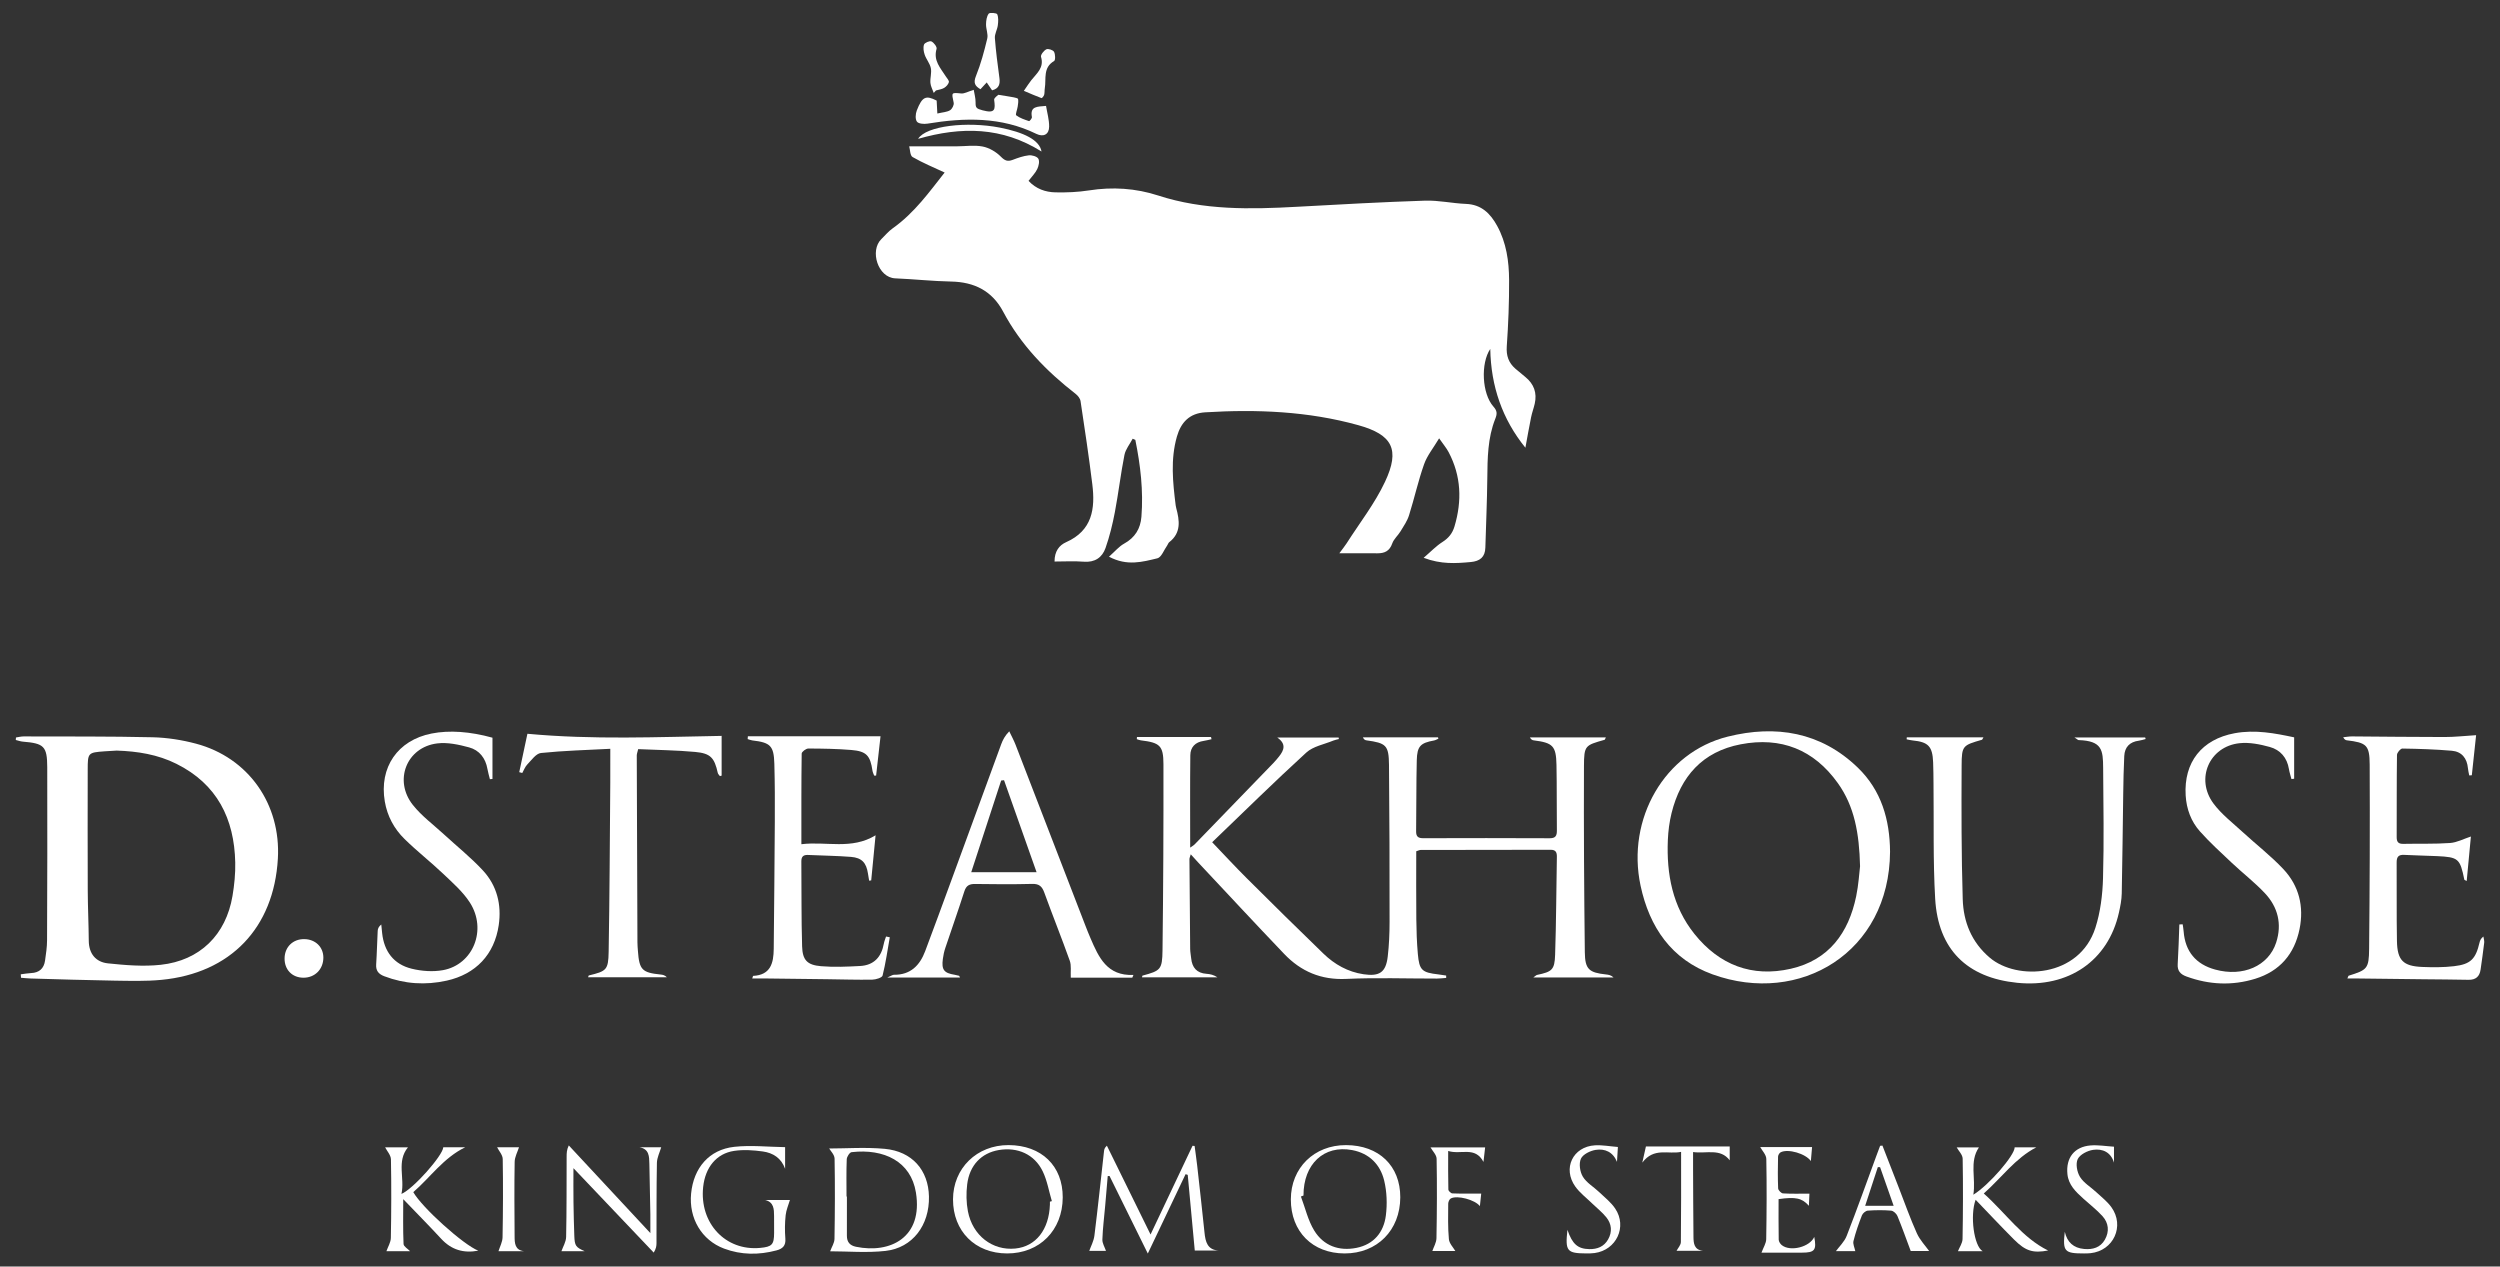<?xml version="1.0" encoding="utf-8"?>
<!-- Generator: Adobe Illustrator 25.3.1, SVG Export Plug-In . SVG Version: 6.00 Build 0)  -->
<svg version="1.1" id="Layer_1" xmlns="http://www.w3.org/2000/svg" xmlns:xlink="http://www.w3.org/1999/xlink" x="0px" y="0px"
	 viewBox="0 0 1336.18 676.91" style="enable-background:new 0 0 1336.18 676.91;" xml:space="preserve">
<rect x="0" y="0" width="1336.18" height="676.91" fill="#333333" stroke="none"/>
<style type="text/css">
	.st0{fill:#FFFFFF;}
</style>
<g>
	<path class="st0" d="M592.72,297.54c3.25-2.87,5.35-5.47,8.06-6.96c5.84-3.21,8.77-7.98,9.28-14.42
		c1.09-13.87-0.51-27.52-3.26-41.06c-0.47-0.21-0.95-0.41-1.42-0.62c-1.51,2.88-3.79,5.62-4.4,8.68c-2,10.1-3.18,20.37-5.1,30.49
		c-1.23,6.5-2.81,13-5,19.23c-1.79,5.11-5.73,7.82-11.68,7.33c-5.08-0.41-10.22-0.09-15.58-0.09c-0.02-5.53,2.54-8.72,6.19-10.34
		c14.02-6.21,15.61-17.93,14-30.93c-1.83-14.86-4.05-29.67-6.29-44.48c-0.21-1.41-1.46-2.94-2.65-3.87
		c-15.69-12.19-29.29-26.17-38.7-43.9c-5.89-11.12-15.4-15.88-27.82-16.12c-9.96-0.19-19.91-1.3-29.87-1.71
		c-9.27-0.38-13.74-14.79-7.45-20.95c2.02-1.98,3.86-4.22,6.14-5.83c11.63-8.22,19.7-19.65,27.71-29.78
		c-5.69-2.67-11.64-5.09-17.14-8.28c-1.37-0.79-1.32-4.04-1.8-5.71c8.92,0,17.15,0.01,25.37-0.01c4.66-0.01,9.45-0.77,13.92,0.11
		c3.49,0.69,7.16,2.83,9.67,5.39c2.17,2.21,3.64,2.75,6.34,1.73c2.78-1.05,5.67-2.1,8.59-2.42c1.7-0.19,4.39,0.57,5.12,1.8
		c0.78,1.31,0.22,3.9-0.57,5.54c-1.05,2.19-2.9,3.99-4.66,6.31c4.03,4.32,9.04,6.02,14.37,6.14c5.96,0.13,12.02-0.12,17.91-1.04
		c12.62-1.98,24.99-1.18,37.04,2.73c24.31,7.9,49.2,7.4,74.24,6.01c22.78-1.27,45.56-2.52,68.35-3.27
		c7.27-0.24,14.58,1.45,21.89,1.74c8.25,0.32,13.02,5.1,16.64,11.69c4.96,9.03,6.36,18.97,6.41,28.99
		c0.06,11.81-0.42,23.65-1.24,35.43c-0.35,5.02,0.97,8.79,4.6,11.96c1.76,1.53,3.57,3,5.38,4.48c4.56,3.74,6.27,8.48,4.96,14.24
		c-0.55,2.43-1.45,4.78-1.94,7.22c-1.07,5.24-1.98,10.5-3.05,16.3c-12.34-15.22-18.43-32.89-18.77-52.8
		c-5.18,7.64-4.49,23.91,1.69,30.82c2.06,2.3,2.03,3.89,0.99,6.5c-4.09,10.27-4.16,21.11-4.27,31.98
		c-0.13,12.3-0.69,24.59-1.04,36.89c-0.14,5.09-2.9,7.26-7.8,7.71c-7.97,0.74-15.87,1.28-25.18-2.26c3.86-3.31,6.65-6.29,9.99-8.41
		c3.3-2.1,5.37-4.59,6.49-8.35c4.08-13.69,3.6-26.96-3.14-39.73c-1.14-2.16-2.77-4.07-5.07-7.37c-3.09,5.19-6.42,9.23-8.05,13.87
		c-3.15,8.92-5.19,18.23-8.03,27.26c-0.95,3.02-2.84,5.77-4.51,8.52c-1.37,2.27-3.63,4.14-4.47,6.55c-1.41,4.03-4.05,5.27-7.9,5.25
		c-6.43-0.05-12.86-0.01-20.38-0.01c1.67-2.27,2.88-3.73,3.9-5.32c6.96-10.91,15.08-21.28,20.53-32.9
		c8.11-17.27,4.01-25.17-14.36-30.27c-26.77-7.43-54.18-8.53-81.77-6.85c-8.4,0.51-12.95,5.4-15.11,12.97
		c-3.47,12.15-2.19,24.43-0.66,36.7c0.06,0.49,0.16,0.99,0.29,1.47c1.8,6.72,2.74,13.25-3.74,18.29c-0.49,0.38-0.67,1.14-1.05,1.68
		c-1.73,2.41-3.1,6.39-5.29,6.92C610.67,300.29,602.43,302.71,592.72,297.54z"/>
	<path class="st0" d="M607.67,393.91c13.2,0,26.39,0,39.59,0c0.09,0.39,0.17,0.79,0.26,1.18c-1.39,0.3-2.77,0.69-4.18,0.9
		c-4.46,0.64-7.1,3.31-7.15,7.65c-0.18,16.28-0.07,32.56-0.07,49.39c1-0.72,1.82-1.15,2.43-1.78
		c14.04-14.47,28.06-28.96,42.07-43.46c1.04-1.08,2-2.24,2.94-3.4c2.77-3.45,4.01-6.79-0.87-10.18c10.92,0,21.84,0,32.76,0
		c0.04,0.26,0.09,0.53,0.13,0.79c-1,0.27-2.04,0.43-2.99,0.83c-4.87,2.03-10.71,3.03-14.39,6.38
		c-16.96,15.48-33.31,31.61-50.33,47.94c6.54,6.83,12.38,13.17,18.48,19.24c13.58,13.52,27.2,26.99,40.98,40.29
		c5.97,5.77,13.05,9.78,21.44,11.03c8.56,1.27,11.95-1.01,12.94-9.48c0.71-6.11,0.98-12.3,0.98-18.45
		c0.01-27.99-0.03-55.99-0.31-83.98c-0.11-10.5-1.51-11.65-12.09-13.11c-0.71-0.1-1.37-0.47-1.86-1.61c13.38,0,26.76,0,40.15,0
		c0.07,0.24,0.14,0.48,0.2,0.72c-0.77,0.33-1.5,0.81-2.3,0.96c-7.25,1.32-9.06,3-9.25,10.55c-0.32,12.66-0.17,25.33-0.35,37.99
		c-0.04,2.89,1.13,3.71,3.85,3.7c22.5-0.07,45-0.09,67.5,0.02c3.23,0.02,3.91-1.36,3.88-4.21c-0.14-11.66,0.03-23.33-0.21-34.99
		c-0.21-10.18-1.92-11.82-12.2-13.13c-0.72-0.09-1.4-0.43-1.99-1.56c13.44,0,26.88,0,40.58,0c-0.38,0.74-0.47,1.21-0.67,1.27
		c-10.41,2.97-10.99,2.96-11.03,14.1c-0.14,33.15,0.07,66.31,0.46,99.46c0.1,9.13,2.28,10.88,11.27,11.85
		c1.39,0.15,2.78,0.36,4.1,1.63c-13.99,0-27.97,0-42.91,0c1.14-0.79,1.54-1.28,2.03-1.38c7.94-1.68,9.36-2.67,9.63-10.69
		c0.6-17.48,0.62-34.98,0.94-52.47c0.04-2.43-0.66-3.73-3.35-3.72c-23.16,0.06-46.33,0.05-69.49,0.1c-0.62,0-1.24,0.36-2.32,0.7
		c0,12.12-0.09,24.26,0.04,36.39c0.06,6.16,0.27,12.33,0.81,18.46c0.77,8.75,2.17,9.95,11.03,10.97c1.38,0.16,2.74,0.4,4.11,0.6
		c0,0.42,0.01,0.85,0.01,1.27c-1.66,0.12-3.31,0.35-4.97,0.35c-16.16,0.02-32.35-0.57-48.48,0.18
		c-13.41,0.63-24.17-3.98-33.11-13.33c-15.54-16.26-30.83-32.75-46.22-49.15c-1.12-1.19-2.2-2.43-3.73-4.11
		c-0.34,1.2-0.71,1.9-0.71,2.6c0.1,16,0.22,31.99,0.39,47.99c0.02,1.66,0.36,3.31,0.53,4.97c0.5,4.99,2.99,7.95,8.23,8.31
		c1.95,0.13,3.88,0.58,5.79,1.87c-13.41,0-26.83,0-40.28,0c0.1-0.37,0.12-0.87,0.27-0.91c9.62-2.62,10.55-3.16,10.68-13.57
		c0.41-33.15,0.56-66.31,0.5-99.47c-0.02-9.93-1.97-11.47-12.07-12.7c-0.74-0.09-1.45-0.41-2.17-0.63
		C607.6,394.68,607.64,394.3,607.67,393.91z"/>
	<path class="st0" d="M11.09,520.75c1.85-0.23,3.69-0.59,5.54-0.67c4.34-0.18,6.83-2.44,7.44-6.63c0.52-3.62,1.07-7.28,1.08-10.92
		c0.12-30.82,0.21-61.64,0.1-92.47c-0.04-11.23-1.77-12.75-13.02-13.67c-1.28-0.1-2.54-0.58-3.8-0.88c0.03-0.45,0.07-0.89,0.1-1.34
		c1.36-0.2,2.73-0.57,4.09-0.57c22.99,0.07,45.98-0.08,68.96,0.45c7.75,0.18,15.65,1.42,23.16,3.42
		c28.01,7.46,45.46,32.3,43.77,61.48c-2.13,36.97-25.27,61.22-62.28,64.76c-8.41,0.8-16.95,0.54-25.43,0.41
		c-14.81-0.23-29.62-0.73-44.42-1.14c-1.72-0.05-3.43-0.26-5.14-0.39C11.18,521.98,11.14,521.37,11.09,520.75z M62.36,401.17
		c-2.16,0.13-4.32,0.22-6.48,0.39c-8.85,0.66-8.99,0.77-9,9.84c-0.03,21.49-0.07,42.97,0.02,64.46c0.04,8.99,0.47,17.97,0.55,26.96
		c0.06,6.98,3.79,11.39,10.24,12.07c9.34,0.98,18.93,1.78,28.21,0.77c20.98-2.28,34.86-16.04,38.36-36.79
		c0.99-5.88,1.6-11.93,1.47-17.88c-0.5-23.43-9.7-41.91-31.42-52.74C84.29,403.24,73.47,401.52,62.36,401.17z"/>
	<path class="st0" d="M1010.18,455.24c-0.33,53.78-48.19,82.42-94.87,65.53c-21.93-7.94-33.73-25.17-38.48-47.43
		c-7.6-35.63,12.85-71.22,46.58-79.63c25.69-6.41,49.79-2.53,69.57,16.6C1005.54,422.46,1010.06,438.11,1010.18,455.24z
		 M994.15,463.02c-0.43-17.73-3.02-32.08-11.89-44.48c-12.81-17.91-30.35-24.87-51.91-20.73c-20.4,3.92-32.08,17.13-36.95,36.78
		c-1.15,4.65-1.77,9.52-1.98,14.32c-0.77,18.29,2.5,35.65,14.24,50.29c13.26,16.53,30.71,23.31,51.48,18.57
		c20.32-4.64,30.87-19.11,34.94-38.75C993.36,472.86,993.72,466.51,994.15,463.02z"/>
	<path class="st0" d="M1019.12,394.1c13.54,0,27.09,0,40.97,0c-0.48,0.79-0.58,1.22-0.79,1.28c-10.27,2.98-10.82,3.13-10.87,13.78
		c-0.11,23.81-0.14,47.63,0.59,71.42c0.37,12.11,4.66,22.94,14.42,31.25c14.6,12.44,47.93,10.69,56.48-15.93
		c2.7-8.42,3.83-17.61,4.08-26.49c0.57-19.64,0.2-39.3,0.07-58.96c-0.06-9.5-0.49-14.47-13.08-14.89c-0.39-0.01-0.76-0.45-2.26-1.4
		c13.39,0,25.6,0,37.8,0c0.08,0.28,0.17,0.56,0.25,0.84c-1.21,0.3-2.4,0.72-3.63,0.88c-4.86,0.63-7.56,3.39-7.8,8.21
		c-0.33,6.65-0.45,13.31-0.55,19.97c-0.27,17.81-0.42,35.63-0.79,53.44c-0.07,3.46-0.76,6.96-1.53,10.36
		c-5.77,25.66-26.95,40.2-54.37,37.42c-26.82-2.72-42.25-17.84-43.82-44.92c-1.18-20.43-0.65-40.95-0.89-61.43
		c-0.04-3.83-0.04-7.66-0.2-11.49c-0.35-8.56-2.56-10.86-10.97-11.69c-1.07-0.11-2.13-0.39-3.19-0.59
		C1019.07,394.82,1019.1,394.46,1019.12,394.1z"/>
	<path class="st0" d="M605.18,522.52c-11.31,0-22.61,0-32.88,0c-0.16-3.45,0.37-6.47-0.52-8.98c-4.36-12.22-9.2-24.27-13.63-36.47
		c-1.19-3.28-2.71-4.74-6.42-4.65c-10.15,0.27-20.32,0.19-30.48,0.04c-3.09-0.05-4.82,0.77-5.84,3.95
		c-3.23,10.15-6.81,20.18-10.18,30.29c-0.63,1.88-1.05,3.87-1.31,5.84c-0.77,5.78,0.61,7.54,6.33,8.45
		c0.79,0.13,1.58,0.34,2.36,0.54c0.09,0.02,0.14,0.25,0.48,0.94c-12.63,0-24.99,0-38.88,0c2.08-0.89,2.84-1.49,3.59-1.48
		c8.83,0.1,13.79-4.97,16.67-12.6c4.81-12.77,9.49-25.59,14.19-38.4c8.82-24.06,17.6-48.14,26.44-72.19
		c0.84-2.28,1.93-4.48,4.31-6.94c1.14,2.41,2.44,4.76,3.4,7.25c12.43,32.13,24.81,64.28,37.22,96.41c0.9,2.33,1.82,4.65,2.81,6.94
		c4.37,10.16,8.82,20.25,22.96,19.61C605.59,521.55,605.38,522.03,605.18,522.52z M554.02,466.17
		c-5.99-16.92-11.69-33.05-17.39-49.17c-0.51,0.06-1.02,0.11-1.54,0.17c-5.27,16.15-10.54,32.31-15.99,49
		C530.98,466.17,542.02,466.17,554.02,466.17z"/>
	<path class="st0" d="M1254.61,522.96c0.51-1.19,0.54-1.43,0.64-1.46c9.93-3.09,10.88-3.73,10.98-14.4
		c0.33-32.82,0.45-65.64,0.3-98.45c-0.05-10.46-1.73-11.71-12.22-12.98c-0.63-0.08-1.23-0.35-1.95-1.63
		c1.58-0.16,3.17-0.46,4.75-0.45c16.49,0.1,32.99,0.34,49.48,0.33c5.45,0,10.89-0.62,16.82-0.99c-0.74,6.89-1.51,14.16-2.29,21.42
		c-0.46,0.03-0.92,0.07-1.38,0.1c-0.24-1.27-0.58-2.53-0.69-3.81c-0.49-5.37-3.3-8.93-8.65-9.39c-8.78-0.75-17.61-1.04-26.42-1.17
		c-0.98-0.02-2.85,2.21-2.86,3.41c-0.2,14.66-0.1,29.32-0.16,43.99c-0.01,2.54,0.92,3.59,3.53,3.54c8.33-0.18,16.68,0.13,24.98-0.46
		c3.71-0.26,7.29-2.21,11.15-3.47c-0.7,7.44-1.46,15.48-2.24,23.77c-0.79-0.43-1.23-0.53-1.27-0.71
		c-2.3-11.29-3.13-12.04-14.64-12.58c-5.82-0.28-11.66-0.33-17.48-0.66c-3.08-0.17-4.07,1.08-4.05,4.07c0.12,14-0.1,28,0.16,41.99
		c0.19,10.31,3.31,13.42,13.53,13.84c5.64,0.23,11.36,0.25,16.95-0.4c8.94-1.03,11.61-3.85,13.66-12.66
		c0.25-1.08,0.67-2.13,2.06-3.2c0.16,1.1,0.55,2.23,0.43,3.3c-0.56,4.8-1.25,9.58-1.93,14.36c-0.53,3.69-2.56,5.55-6.43,5.47
		c-7.99-0.17-15.99-0.2-23.99-0.29c-11.82-0.14-23.64-0.29-35.46-0.42C1258.31,522.95,1256.7,522.96,1254.61,522.96z"/>
	<path class="st0" d="M467.97,446.44c-0.79,8.13-1.56,16.11-2.33,24.1c-0.37,0.05-0.74,0.11-1.11,0.16
		c-0.21-1.28-0.43-2.55-0.63-3.83c-0.86-5.72-3.26-8.42-9.04-8.89c-7.63-0.61-15.3-0.66-22.95-1.03c-2.55-0.12-3.63,0.87-3.61,3.45
		c0.14,15.15-0.04,30.3,0.41,45.44c0.22,7.31,2.74,9.93,10.07,10.56c6.92,0.59,13.94,0.27,20.9-0.1
		c7.34-0.39,11.39-4.74,12.69-11.87c0.24-1.32,0.79-2.59,1.2-3.89c0.67,0.13,1.34,0.26,2,0.4c-1.21,6.84-2.17,13.74-3.85,20.46
		c-0.29,1.15-3.59,2.16-5.52,2.19c-7.99,0.14-15.98-0.13-23.97-0.23c-11.48-0.15-22.97-0.28-34.45-0.42c-1.83-0.02-3.66,0-5.72,0
		c0.34-1.09,0.38-1.36,0.43-1.36c9.43-0.44,10.98-6.91,11.05-14.46c0.21-22.64,0.46-45.29,0.58-67.93
		c0.06-10.32,0.04-20.65-0.25-30.97c-0.27-9.64-2.09-11.36-11.75-12.49c-0.85-0.1-1.67-0.47-2.51-0.71
		c0.04-0.51,0.07-1.01,0.11-1.52c23.55,0,47.11,0,70.9,0c-0.73,6.51-1.54,13.77-2.36,21.02c-0.35,0-0.7,0.01-1.05,0.01
		c-0.3-0.87-0.76-1.71-0.89-2.6c-1.19-8.13-3.22-10.43-11.36-11.1c-7.62-0.62-15.3-0.75-22.95-0.77c-1.23,0-3.51,1.74-3.53,2.7
		c-0.22,15.79-0.16,31.58-0.16,48.44C441.7,449.57,455.07,454.31,467.97,446.44z"/>
	<path class="st0" d="M385.69,393.31c0,6.88,0,14.07,0,21.25c-0.31,0.08-0.62,0.16-0.93,0.24c-0.38-0.56-0.98-1.06-1.12-1.67
		c-1.81-8.11-3.81-10.48-12.07-11.24c-10.08-0.93-20.23-1.03-30.48-1.5c-0.36,1.55-0.76,2.47-0.76,3.4
		c0.09,33.31,0.22,66.61,0.36,99.92c0.01,1.5,0.14,2.99,0.25,4.49c0.72,10.12,2.19,11.64,12.14,12.66c1.13,0.12,2.24,0.32,3.33,1.45
		c-14.01,0-28.02,0-42.09,0c0.18-0.44,0.24-0.92,0.4-0.96c9.35-2.28,10.41-2.88,10.58-12.55c0.53-30.13,0.62-60.27,0.87-90.41
		c0.05-5.63,0.01-11.26,0.01-18.18c-12.68,0.67-24.91,0.98-37.05,2.24c-2.64,0.27-5.06,3.82-7.31,6.13
		c-1.2,1.23-1.81,3.02-2.69,4.56c-0.54-0.15-1.08-0.29-1.62-0.44c1.52-7.14,3.04-14.28,4.37-20.52
		C317.06,395.44,351.24,393.91,385.69,393.31z"/>
	<path class="st0" d="M1226.16,394.09c0,7.77,0,14.94,0,22.12c-0.48,0.06-0.96,0.12-1.44,0.18c-0.46-1.78-1.06-3.54-1.35-5.35
		c-0.97-6.08-4.61-10.25-10.22-11.8c-5.2-1.44-10.88-2.58-16.15-2.02c-16.16,1.71-23.74,19.03-13.98,32.21
		c4.29,5.79,10.27,10.35,15.64,15.3c7.21,6.65,15.06,12.68,21.75,19.81c8.37,8.91,11.08,20,8.63,32.04
		c-2.72,13.36-10.56,22.49-23.67,26.54c-12.33,3.8-24.63,3.24-36.78-1.21c-3.21-1.18-4.9-2.97-4.67-6.62
		c0.44-7.05,0.6-14.12,0.88-21.19c0.59-0.03,1.19-0.05,1.78-0.08c0.17,1.27,0.42,2.53,0.51,3.8c0.82,10.68,6.49,17.55,16.84,20.39
		c14.84,4.07,28.51-1.85,32.61-14.43c3.22-9.89,0.95-18.98-6.05-26.41c-5.46-5.8-11.84-10.72-17.65-16.2
		c-5.81-5.47-11.73-10.86-17.03-16.8c-4.75-5.32-7.19-11.94-7.63-19.17c-1.08-17.79,8.59-30.03,26.15-33.3
		C1205.28,389.86,1215.87,391.9,1226.16,394.09z"/>
	<path class="st0" d="M263.21,394.28c0,7.45,0,14.75,0,22.05c-0.46,0.04-0.91,0.08-1.37,0.13c-0.45-1.82-1-3.63-1.32-5.47
		c-1-5.81-4.37-10.07-9.82-11.54c-5.51-1.49-11.54-2.81-17.08-2.11c-16.31,2.05-23.33,19.8-12.96,32.88
		c4.69,5.92,11.01,10.56,16.62,15.73c6.96,6.42,14.42,12.37,20.83,19.29c7.52,8.12,10.05,18.33,8.44,29.27
		c-2.3,15.64-12.25,26.16-27.8,29.62c-11.32,2.51-22.47,1.81-33.38-2.36c-3.05-1.17-4.54-2.93-4.32-6.33
		c0.4-5.98,0.5-11.97,0.82-17.95c0.06-1.16,0.55-2.3,1.91-3.37c0.15,1.53,0.29,3.06,0.46,4.59c1.05,9.82,6.21,16.68,15.75,19.03
		c5.34,1.32,11.35,1.76,16.73,0.79c16.18-2.94,23.71-21.62,14.42-36.12c-3.7-5.76-9.13-10.5-14.16-15.29
		c-6.75-6.42-14.13-12.17-20.77-18.69c-5.53-5.44-9.2-12.15-10.54-20.01c-3.12-18.23,6.82-32.79,25-36.37
		C240.15,390.17,251.29,390.97,263.21,394.28z"/>
	<path class="st0" d="M651.4,668.38c-4.28,0-8.56,0-12.83,0c-1.28-13.78-2.52-27.12-3.76-40.45c-0.38-0.12-0.77-0.25-1.15-0.37
		c-6.5,13.66-13,27.32-20.19,42.42c-7.22-14.62-13.84-28.04-20.46-41.46c-0.32,0.02-0.64,0.04-0.96,0.06
		c-0.46,5.33-0.9,10.67-1.37,16c-0.53,5.97-1.29,11.94-1.49,17.92c-0.07,2.02,1.26,4.09,1.93,6.06c-2.6,0-6.45,0-8.94,0
		c0.84-2.41,2.38-5.19,2.75-8.11c1.88-15.04,3.45-30.12,5.14-45.18c0.1-0.92,0.3-1.82,1.53-2.94c7.59,15.43,15.17,30.86,23.34,47.47
		c7.77-16.42,15.1-31.92,22.44-47.42c0.37,0.04,0.74,0.07,1.11,0.11c0.46,3.49,0.97,6.97,1.37,10.46
		c1.34,11.92,2.68,23.84,3.91,35.77C644.27,663.69,645.3,668.06,651.4,668.38z"/>
	<path class="st0" d="M443.68,668.78c0.85-2.31,2.29-4.45,2.33-6.61c0.24-14.31,0.31-28.62,0.05-42.92
		c-0.04-2.08-2.16-4.13-2.88-5.41c9,0,19.42-0.77,29.68,0.18c14.67,1.37,23.35,11.39,23.64,25.5c0.32,15.25-8.72,27.41-23.16,29.05
		C463.34,669.7,453.11,668.78,443.68,668.78z M452.44,639.53c0.07,0,0.14,0,0.21,0c0,6.98,0.03,13.95-0.01,20.93
		c-0.02,3.35,1.58,5.23,4.84,5.9c18.46,3.81,35.91-5.08,32.06-28.96c-2.68-16.65-17.06-23.59-34.39-21.6
		c-1.04,0.12-2.54,2.45-2.59,3.8C452.29,626.24,452.44,632.89,452.44,639.53z"/>
	<path class="st0" d="M306.49,624.35c0,6.4-0.06,12.29,0.02,18.17c0.08,5.99,0.23,11.98,0.44,17.97c0.19,5.36,0.76,6.13,5.55,8.24
		c-4.69,0-9.17,0-12.43,0c0.82-2.38,2.45-4.98,2.51-7.61c0.3-14.31,0.22-28.62,0.27-42.94c0.01-1.79,0-3.58,1.15-5.99
		c14.23,15.3,28.46,30.59,43.61,46.88c0-4.28,0.04-7.2-0.01-10.11c-0.16-8.98-0.34-17.97-0.53-26.95c-0.09-3.9-0.06-7.9-5.27-8.83
		c4.12,0,8.23,0,11.6,0c-0.77,2.66-2.24,5.49-2.3,8.34c-0.27,14.31-0.17,28.63-0.22,42.94c-0.01,1.43-0.17,2.85-1.48,5.02
		C335.2,654.55,321,639.62,306.49,624.35z"/>
	<path class="st0" d="M538.24,669.93c-17.07-0.04-28.92-11.9-28.88-28.91c0.04-16.65,12.76-29.06,29.72-29
		c17.56,0.07,28.98,11.11,28.92,27.96C567.94,657.56,555.61,669.97,538.24,669.93z M561.15,642.26c0.35-0.1,0.69-0.19,1.04-0.29
		c-1.59-5.35-2.51-11.04-4.92-15.99c-4.4-9.05-13.41-13.01-23.41-11.32c-9.32,1.57-15.7,8.13-16.93,18.39
		c-0.57,4.71-0.5,9.69,0.39,14.34c2.49,13.01,13.15,21.13,25.32,19.92c10.99-1.09,18.05-10.07,18.51-23.54
		C561.16,643.26,561.15,642.76,561.15,642.26z"/>
	<path class="st0" d="M718.68,669.93c-17.18-0.01-28.77-11.66-28.76-28.87c0.01-16.85,12.45-29.08,29.52-29.03
		c17.55,0.05,29.03,11.11,28.97,27.92C748.35,657.54,736.05,669.94,718.68,669.93z M696.68,638.98c-0.46,0.17-0.92,0.35-1.38,0.52
		c2.31,6.11,3.77,12.75,7.13,18.22c4.98,8.1,13.2,11.1,22.57,9.23c9.25-1.85,14.56-8.32,15.7-17.27c0.78-6.13,0.55-12.73-0.9-18.71
		c-2.1-8.62-7.99-14.56-17.11-16.28C707.61,611.83,696.62,622.18,696.68,638.98z"/>
	<path class="st0" d="M219.18,668.73c-4.25,0-8.73,0-12.65,0c0.8-2.31,2.32-4.7,2.37-7.12c0.26-13.98,0.32-27.98,0.05-41.96
		c-0.04-2.26-2.12-4.48-3.12-6.45c3.39,0,7.84,0,12.22,0c-6.22,7.56-1.59,16.47-3.49,24.92c6.28-2.63,22.08-20.48,22.36-24.93
		c3.79,0,7.59,0,11.71,0c-11.62,5.66-18.61,16.08-27.74,23.97c4.72,8.31,26.75,28.13,34.74,31.29c-7.94,1.49-14.4-0.49-19.81-6.34
		c-6.53-7.06-13.3-13.91-20.3-21.2c0,8.29-0.18,16.13,0.17,23.96C215.74,666.22,217.99,667.48,219.18,668.73z"/>
	<path class="st0" d="M500.98,60.67c2.89-0.67,5.11-0.74,6.78-1.74c1.11-0.66,2.21-2.81,1.96-4c-1.2-5.64-1.32-5.48,4.01-4.98
		c1.74,0.17,3.61-1,6.7-1.94c0.35,2.16,1.02,4.42,0.99,6.68c-0.04,2.93,0.41,3.39,3.83,4.29c6.69,1.77,6.79-0.48,6.1-5.63
		c-0.14-1.04,1.94-2.37,2.22-2.69c3.37,0.55,5.77,0.89,8.15,1.34c0.87,0.17,2.34,0.49,2.42,0.94c0.24,1.3-0.02,2.72-0.22,4.07
		c-0.23,1.62-1.34,4.2-0.76,4.64c1.96,1.48,4.47,2.28,6.85,3.09c0.26,0.09,1.64-1.52,1.52-2.16c-1.15-5.93,2.97-5.54,7.55-5.98
		c0.61,3.74,1.7,7.42,1.66,11.09c-0.04,4.19-3.05,5.71-6.86,3.85c-18.72-9.16-38.28-8.73-58.17-5.46c-1.86,0.31-4.79,0.08-5.63-1.06
		c-0.98-1.33-0.78-4.18-0.08-5.98c2.88-7.41,4.84-8.24,10.62-5.28C500.73,56.08,500.86,58.35,500.98,60.67z"/>
	<path class="st0" d="M1057.66,613.27c-5.19,7.66-1.53,16.48-2.96,25.27c8.29-5.07,22.14-21.12,22.08-25.31c3.8,0,7.61,0,11.54,0
		c-11.23,5.85-18.41,16.08-28.04,24.66c11.83,10.58,20.59,23.7,34.38,30.47c-8,1.48-11.94,0.43-18.29-5.93
		c-6.93-6.94-13.63-14.11-20.45-21.19c-3.09,8.33-0.93,24.77,3.74,27.48c-4.65,0-9.13,0-13.19,0c0.83-2.1,2.42-4.29,2.46-6.51
		c0.26-14.31,0.32-28.64,0.06-42.95c-0.04-2.09-2.15-4.14-3.18-5.99C1049.36,613.27,1053.9,613.27,1057.66,613.27z"/>
	<path class="st0" d="M419.62,613.12c0,4.79,0,8.19,0,11.58c-2.03-5.76-6.48-8.51-11.87-9.27c-5.05-0.71-10.36-1.06-15.36-0.32
		c-9.5,1.41-15.46,8.84-16.57,19.29c-2.06,19.35,11.94,34.31,30.46,32.57c6.35-0.6,7.43-1.75,7.46-8.01c0.01-3-0.01-6-0.02-9
		c-0.02-3.72-0.1-7.41-4.71-8.58c4.65,0,9.3,0,13.18,0c-0.74,2.53-1.98,5.27-2.28,8.12c-0.44,4.12-0.49,8.34-0.16,12.48
		c0.31,3.82-1.44,5.45-4.76,6.33c-9.44,2.5-18.83,2.47-28-0.97c-12.01-4.51-18.9-16.23-17.61-29.44
		c1.34-13.73,9.64-23.47,23.06-24.95C401.36,611.96,410.51,612.99,419.62,613.12z"/>
	<path class="st0" d="M1006.11,612.29c2.94,7.57,5.88,15.14,8.83,22.71c3.14,8.07,6.01,16.26,9.56,24.14
		c1.65,3.66,4.61,6.73,6.58,9.5c-2.52,0-6.33,0-9.85,0c-2.4-6.42-4.6-12.63-7.1-18.71c-0.52-1.25-2.14-2.77-3.36-2.87
		c-4.13-0.36-8.33-0.31-12.48-0.01c-1.13,0.08-2.69,1.39-3.13,2.5c-1.75,4.49-3.37,9.07-4.53,13.74c-0.41,1.63,0.62,3.62,0.98,5.42
		c-3.46,0-7.59,0-10.37,0c1.71-2.37,4.51-4.96,5.76-8.17c5.57-14.27,10.69-28.71,15.98-43.08c0.62-1.69,1.26-3.37,1.89-5.05
		C1005.27,612.37,1005.69,612.33,1006.11,612.29z M996.88,644.46c5.35,0,9.9,0,15.22,0c-2.53-7.22-4.88-13.92-7.24-20.63
		c-0.4-0.02-0.81-0.03-1.21-0.05C1001.48,630.43,999.3,637.07,996.88,644.46z"/>
	<path class="st0" d="M940.79,613.08c8.44,0,17.91,0,27.71,0c-0.22,2.54-0.42,4.93-0.64,7.48c-2.74-3.97-12.27-6.75-16.16-4.68
		c-0.7,0.37-1.36,1.52-1.38,2.33c-0.12,5.65-0.19,11.32,0.05,16.96c0.04,0.97,1.63,2.61,2.58,2.67c4.57,0.28,9.16,0.13,14.14,0.13
		c-0.06,1.27-0.17,3.82-0.29,6.5c-3.66-4.13-7.03-4.88-16.2-3.57c0,7.19-0.06,14.44,0.07,21.68c0.02,1,0.82,2.25,1.64,2.91
		c4.58,3.69,15.07,0.97,17.36-4.4c1.32,7.07,0.26,8.42-6.61,8.42c-7.31,0-14.62,0-21.6,0c1.04-2.82,2.49-4.99,2.53-7.17
		c0.24-14.3,0.33-28.62,0.05-42.92C944.01,617.19,941.84,615.01,940.79,613.08z"/>
	<path class="st0" d="M898.5,615.64c-6.91,1.46-14.48-2.56-20.74,5.75c0.88-3.9,1.44-6.39,1.94-8.64c15.11,0,29.74,0,44.78,0
		c0,2.69,0,5.08,0,7.39c-5.01-6.55-12.3-3.43-19.58-4.4c0,3.33-0.01,6.1,0,8.87c0.06,12.16,0.08,24.33,0.21,36.49
		c0.04,3.44,0.35,6.92,5.1,7.41c-4.8,0-9.6,0-14.14,0c0.73-1.42,2.29-3.04,2.31-4.67C898.57,648.08,898.5,632.3,898.5,615.64z"/>
	<path class="st0" d="M793.76,613.26c-0.29,2.5-0.56,4.9-0.88,7.75c-4.52-8.56-12.03-3.69-18.87-5.85c0,7.48-0.07,14.07,0.1,20.64
		c0.02,0.73,1.37,2.02,2.14,2.04c5.06,0.19,10.13,0.1,15.42,0.1c-0.15,1.39-0.42,3.97-0.71,6.7c-2.58-3.39-12.11-5.96-15.55-4.09
		c-0.76,0.41-1.37,1.83-1.38,2.79c-0.04,6.32-0.22,12.68,0.36,18.96c0.22,2.34,2.39,4.49,3.44,6.33c-3.39,0-8.26,0-12.29,0
		c0.73-2.16,2.17-4.49,2.21-6.85c0.26-14.15,0.34-28.3,0.08-42.45c-0.04-2.1-2.18-4.16-3.26-6.07
		C773.59,613.26,783.58,613.26,793.76,613.26z"/>
	<path class="st0" d="M837.76,657.31c2.58,7.68,5.58,10.18,11.64,10.31c4.28,0.09,7.9-1.3,10.1-5.21c2.29-4.07,1.89-8.2-0.91-11.72
		c-2.26-2.83-5.21-5.11-7.83-7.66c-2.97-2.9-6.39-5.48-8.78-8.81c-6.95-9.69-1.35-21.4,10.5-22.08c3.9-0.22,7.85,0.54,12.24,0.89
		c-0.19,3.08-0.34,5.51-0.49,7.95c-2.13-5.3-6.46-7.17-11.38-6.4c-2.92,0.46-6.84,2.38-7.9,4.73c-1.17,2.6-0.53,7.02,1.04,9.6
		c1.98,3.26,5.76,5.41,8.64,8.16c3,2.86,6.4,5.51,8.66,8.89c6.51,9.72,0.6,22.17-10.98,23.75c-1.48,0.2-2.99,0.22-4.49,0.21
		C837.48,669.86,836.48,668.72,837.76,657.31z"/>
	<path class="st0" d="M1103.57,658.34c1.26,5.6,4.67,8.69,10.31,9.2c4.63,0.42,8.73-0.72,11.14-5.01c2.46-4.37,1.99-8.88-1.3-12.53
		c-3.1-3.43-6.84-6.28-10.28-9.41c-3.96-3.6-7.88-7.24-8.46-13.05c-0.87-8.72,3.7-14.66,12.44-15.34c4.05-0.31,8.18,0.41,12.45,0.68
		c0,3.29,0,5.9,0,8.51c-1.68-5.61-6.12-7.55-11.13-6.83c-3.04,0.44-7.05,2.48-8.25,4.95c-1.2,2.48-0.38,6.96,1.22,9.53
		c2.02,3.25,5.76,5.4,8.67,8.12c2.79,2.6,5.91,5,8.1,8.05c7.24,10.07,1.15,23.27-11.14,24.58c-1.15,0.12-2.33,0.14-3.49,0.14
		C1103.37,669.94,1102.39,668.88,1103.57,658.34z"/>
	<path class="st0" d="M280.1,668.73c-4.81,0-9.61,0-13.68,0c0.75-2.43,2.14-4.92,2.18-7.44c0.26-13.95,0.33-27.9,0.09-41.85
		c-0.04-2.16-2.02-4.29-3-6.25c3.64,0,8.09,0,11.7,0c-0.77,2.45-2.27,5.11-2.32,7.79c-0.23,13.28-0.12,26.57-0.03,39.86
		C275.06,664.4,275.17,668.16,280.1,668.73z"/>
	<path class="st0" d="M162.17,522.56c-6.06-0.02-10.21-4.34-10.07-10.49c0.13-6,4.51-10.22,10.54-10.14
		c5.94,0.08,10.21,4.23,10.19,9.92C172.8,518.05,168.29,522.59,162.17,522.56z"/>
	<path class="st0" d="M530.24,48.28c-0.88-1.29-1.77-2.6-2.87-4.22c-1.17,1.28-2.15,2.33-3.34,3.63c-2.91-1.71-3.91-3.32-2.4-7.08
		c2.6-6.43,4.41-13.22,6.03-19.99c0.56-2.35-0.69-5.08-0.65-7.63c0.03-1.95,0.33-4.23,1.42-5.68c0.54-0.72,4.27-0.39,4.56,0.31
		c0.73,1.74,0.57,3.99,0.31,5.98c-0.3,2.29-1.73,4.57-1.56,6.77c0.53,7.13,1.48,14.24,2.43,21.33
		C534.6,44.94,533.97,47.3,530.24,48.28z"/>
	<path class="st0" d="M556.67,80.98c-21.13-13.25-42.83-13.39-65.97-6.77c4.29-7.03,26.28-9.38,43.57-6.03
		C547.35,70.73,555.62,74.86,556.67,80.98z"/>
	<path class="st0" d="M547.22,48.55c1.79-2.57,2.81-4.21,4.01-5.72c2.9-3.65,6.94-6.68,5.16-12.46c-0.31-1.02,1.5-3.35,2.86-4.02
		c0.98-0.48,3.57,0.37,4.1,1.35c0.72,1.34,0.8,4.47,0.03,4.92c-6.06,3.53-4.12,9.52-4.97,14.63c-0.19,1.14-0.04,2.35-0.34,3.45
		c-0.19,0.69-1.17,1.83-1.42,1.74C553.69,51.35,550.81,50.07,547.22,48.55z"/>
	<path class="st0" d="M499.06,49.67c-0.62-1.78-1.63-3.53-1.78-5.35c-0.21-2.62,0.74-5.39,0.23-7.9c-0.5-2.5-2.43-4.68-3.28-7.16
		c-0.58-1.7-0.93-3.86-0.36-5.45c0.36-0.98,3.03-2.11,3.95-1.67c1.32,0.62,3.06,2.94,2.75,3.98c-1.85,6.28,2.16,10.31,5.02,14.83
		c0.62,0.97,1.77,2.16,1.56,2.96c-0.31,1.19-1.43,2.41-2.54,3.08c-1.27,0.76-2.89,0.93-4.36,1.36
		C499.86,48.79,499.46,49.23,499.06,49.67z"/>
</g>
</svg>
